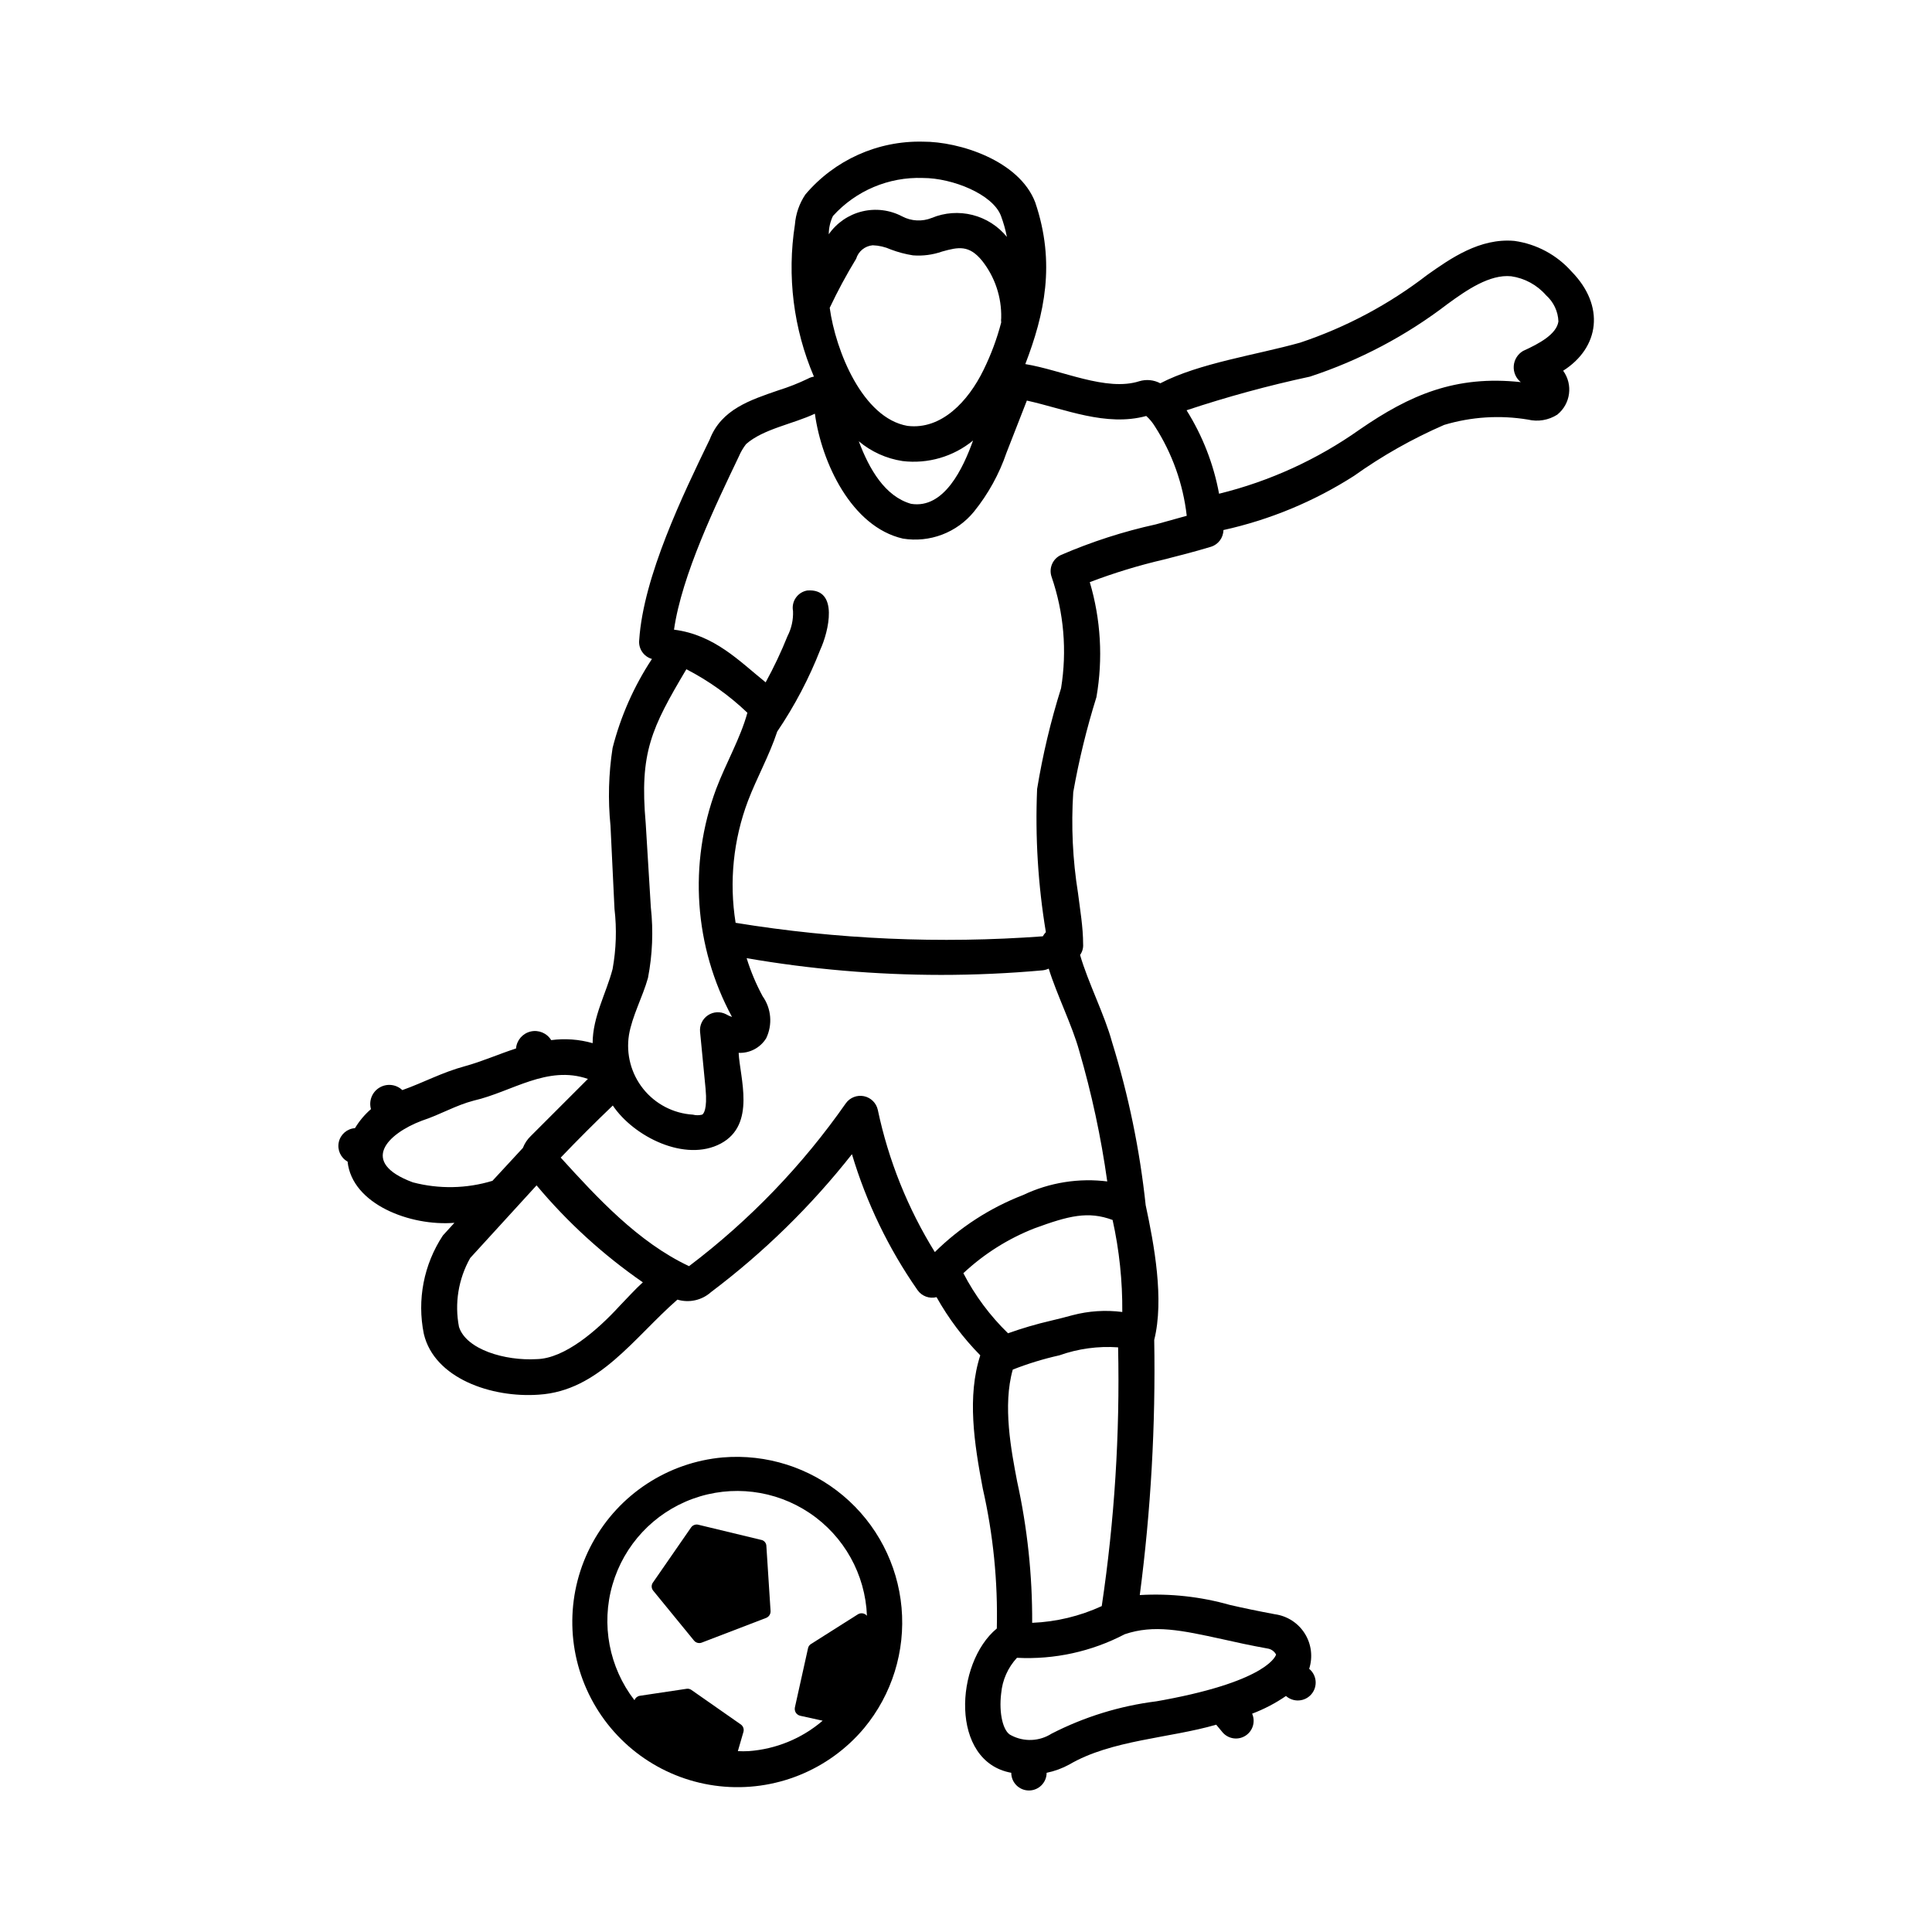 <?xml version="1.0" encoding="UTF-8"?>
<!-- Uploaded to: ICON Repo, www.svgrepo.com, Generator: ICON Repo Mixer Tools -->
<svg fill="#000000" width="800px" height="800px" version="1.1" viewBox="144 144 512 512" xmlns="http://www.w3.org/2000/svg">
 <g>
  <path d="m335.56 530.23c-14.559 1.297-27.512 9.773-34.523 22.598-7.016 12.824-7.164 28.305-0.406 41.262 6.762 12.957 19.547 21.688 34.074 23.27 14.531 1.586 28.895-4.188 38.289-15.387 7.398-8.922 10.965-20.406 9.926-31.949-1.039-11.543-6.602-22.207-15.477-29.66-8.871-7.457-20.336-11.098-31.883-10.133zm6.852 77.836c-0.957 0.051-1.918 0.051-2.871 0l1.461-5.039v0.004c0.234-0.742-0.027-1.555-0.656-2.016l-13.047-9.117-0.004-0.004c-0.371-0.285-0.84-0.414-1.309-0.352l-12.445 1.863c-0.637 0.113-1.172 0.555-1.41 1.16-6.715-8.695-8.875-20.074-5.812-30.625 3.059-10.551 10.977-19.008 21.305-22.758 10.324-3.746 21.82-2.34 30.938 3.789 9.121 6.129 14.762 16.246 15.188 27.223-0.586-0.691-1.586-0.863-2.367-0.402l-12.496 7.91c-0.391 0.25-0.664 0.652-0.754 1.109l-3.477 15.668c-0.098 0.484-0.008 0.988 0.25 1.41 0.273 0.402 0.688 0.691 1.16 0.805l5.945 1.309v0.004c-5.504 4.715-12.371 7.539-19.598 8.059z"/>
  <path d="m345.99 552.15-16.93-4.082h0.004c-0.723-0.18-1.48 0.102-1.914 0.707l-10.078 14.559c-0.496 0.637-0.496 1.531 0 2.168l10.832 13.25c0.496 0.613 1.332 0.84 2.066 0.555l17.078-6.551c0.734-0.297 1.195-1.023 1.16-1.812l-1.109-17.18c0.004-0.719-0.438-1.359-1.109-1.613z"/>
  <path d="m545.3 207.84c-9.117-0.805-16.879 4.637-23.074 9.02-10.137 7.816-21.512 13.879-33.656 17.938-11.637 3.273-26.703 5.391-37.082 10.781h0.004c-1.703-0.91-3.695-1.109-5.543-0.555-8.766 2.82-20.605-2.973-30.23-4.535 5.039-13.148 8.113-26.703 2.621-42.875-4.231-11.082-20.152-16.121-29.773-16.07-11.965-0.281-23.41 4.867-31.137 14.004-1.59 2.375-2.547 5.113-2.769 7.961-2.133 13.645-0.387 27.609 5.039 40.305-0.566 0.086-1.113 0.273-1.613 0.555-2.523 1.215-5.137 2.242-7.809 3.074-7.457 2.57-15.113 5.039-18.188 13-7.055 14.559-17.582 36.324-18.691 53.152v-0.004c-0.262 2.281 1.168 4.414 3.375 5.039-4.769 7.223-8.293 15.191-10.43 23.578-1.062 6.836-1.246 13.777-0.555 20.656l1.059 22.016c0.621 5.305 0.449 10.668-0.504 15.922-1.664 6.398-5.289 12.645-5.289 19.648-3.566-1.016-7.305-1.293-10.984-0.805-1.137-1.863-3.344-2.781-5.465-2.277-2.121 0.508-3.676 2.32-3.856 4.492-4.535 1.461-9.07 3.477-13.504 4.684-6.144 1.664-10.832 4.281-16.625 6.348v0.004c-1.645-1.566-4.137-1.832-6.078-0.656-1.941 1.176-2.856 3.508-2.234 5.691-1.668 1.445-3.098 3.144-4.231 5.039-2.094 0.148-3.84 1.652-4.293 3.699-0.453 2.051 0.492 4.152 2.328 5.168 1.16 11.285 16.625 17.18 28.312 16.223l-3.074 3.375h0.004c-5.059 7.676-6.871 17.043-5.039 26.047 2.769 11.789 17.938 17.027 30.48 16.121 15.922-1.008 25.191-15.113 36.727-25.191v0.004c3.098 0.926 6.453 0.184 8.867-1.965 13.984-10.531 26.551-22.824 37.383-36.578 3.84 12.855 9.707 25.02 17.383 36.023 1.129 1.605 3.133 2.348 5.039 1.863 3.16 5.633 7.055 10.816 11.586 15.418-3.527 10.883-1.613 23.375 0.656 35.266 2.769 12.176 4.023 24.648 3.727 37.129-11.133 9.168-12.496 35.266 3.828 38.238v0.004c0 2.586 2.098 4.684 4.688 4.684 2.586 0 4.684-2.098 4.684-4.684 2.117-0.434 4.152-1.18 6.047-2.219 11.082-6.5 26.602-6.953 38.895-10.531l1.762 2.117c1.543 1.707 4.098 2.039 6.023 0.785 1.93-1.254 2.664-3.719 1.734-5.82 3.168-1.199 6.18-2.769 8.969-4.688 0.953 0.844 2.203 1.266 3.469 1.176 1.27-0.09 2.445-0.684 3.269-1.648 0.828-0.969 1.227-2.227 1.117-3.492-0.113-1.266-0.727-2.434-1.707-3.238 1.012-3.133 0.59-6.555-1.16-9.348-1.75-2.789-4.648-4.66-7.91-5.113-4.332-0.805-8.211-1.613-11.941-2.469-7.758-2.199-15.828-3.082-23.879-2.617 2.938-22.414 4.219-45.012 3.828-67.613 2.672-10.73 0-25.191-2.266-35.719-1.559-14.664-4.547-29.145-8.918-43.227-1.914-7.106-6.398-15.871-8.465-23.074 0.598-0.836 0.883-1.852 0.805-2.875 0-4.484-0.805-9.117-1.359-13.551-1.414-8.824-1.836-17.781-1.258-26.703 1.508-8.52 3.562-16.934 6.144-25.188 1.773-10.16 1.168-20.594-1.762-30.48 6.406-2.441 12.973-4.445 19.648-5.996 3.93-1.008 7.961-2.016 12.445-3.375 1.957-0.594 3.301-2.391 3.324-4.434 12.293-2.711 24.008-7.574 34.609-14.359 7.469-5.324 15.473-9.848 23.883-13.504 7.199-2.16 14.801-2.644 22.219-1.41 2.656 0.633 5.457 0.16 7.758-1.309 3.539-2.844 4.227-7.965 1.562-11.641 9.672-6.144 11.133-17.18 2.266-26.25v0.004c-3.934-4.453-9.328-7.348-15.215-8.164zm-140.66 34.211c-4.031 8.262-11.133 15.922-20.152 14.812-11.891-2.066-19.043-19.902-20.605-31.285v-0.004c2.102-4.453 4.438-8.793 7.004-12.996 0.59-1.977 2.328-3.394 4.383-3.578 1.652 0.055 3.277 0.43 4.785 1.109 1.906 0.723 3.883 1.246 5.894 1.562 2.613 0.203 5.238-0.141 7.711-1.008 4.332-1.211 7.152-1.812 10.629 2.469 3.387 4.297 5.168 9.641 5.039 15.113-0.051 0.402-0.051 0.809 0 1.211-1.133 4.344-2.703 8.562-4.688 12.594zm-21.461 24.133c6.711 0.809 13.465-1.156 18.691-5.441-2.621 7.305-7.656 18.188-16.426 16.777-6.902-1.965-11.082-9.168-13.855-16.574v-0.004c3.309 2.781 7.316 4.594 11.59 5.242zm-18.441-64.941c6.066-6.715 14.789-10.402 23.832-10.078 7.859 0 18.59 4.332 20.707 10.078 0.668 1.801 1.191 3.656 1.562 5.543-2.336-2.871-5.531-4.91-9.117-5.82-3.586-0.906-7.367-0.633-10.785 0.781-2.551 1.031-5.426 0.883-7.859-0.402-3.262-1.719-7.039-2.188-10.621-1.312-3.578 0.871-6.719 3.023-8.824 6.047 0.004-1.676 0.383-3.328 1.105-4.836zm-54.059 217.04c0.855-5.039 3.629-10.078 5.039-15.113 1.195-6.172 1.449-12.492 0.758-18.742l-1.359-22.27c-1.664-18.742 1.512-25.191 10.781-40.809l-0.004 0.004c5.914 3.055 11.359 6.941 16.172 11.535-1.863 6.801-5.691 13.352-8.262 20.152-7.391 19.812-5.867 41.852 4.184 60.457-0.551-0.168-1.074-0.406-1.562-0.703-1.539-0.801-3.387-0.699-4.828 0.27-1.438 0.965-2.234 2.637-2.074 4.363l1.461 15.113c0.504 5.543-0.555 6.648-0.906 6.852-0.812 0.207-1.66 0.207-2.469 0-5.141-0.316-9.91-2.793-13.133-6.809-3.223-4.019-4.602-9.211-3.797-14.301zm-57.281 39.047c-14.258-5.289-6.801-12.848 2.367-16.324 5.039-1.664 8.969-4.082 13.805-5.34 10.078-2.316 19.445-9.473 30.23-5.742l-15.113 15.113h-0.004c-0.93 0.891-1.652 1.973-2.117 3.176l-8.059 8.715c-6.863 2.09-14.172 2.227-21.109 0.402zm54.816 32.746c-5.996 6.551-14.609 13.957-21.965 14.105-8.465 0.504-18.691-2.57-20.605-8.516l-0.004 0.004c-1.219-6.254-0.164-12.742 2.973-18.289l17.582-19.246c8.191 9.793 17.664 18.434 28.164 25.695-2.016 1.812-4.133 4.184-6.148 6.246zm91.09-8.664h-0.004c5.469-5.121 11.863-9.156 18.844-11.891 9.07-3.324 14.207-4.637 20.707-2.215 1.773 8.004 2.633 16.184 2.566 24.383-4.414-0.57-8.895-0.281-13.199 0.855-1.965 0.555-3.879 1.008-5.742 1.461-3.84 0.891-7.625 2-11.336 3.328-4.777-4.637-8.777-10.012-11.84-15.922zm36.676 88.219h-0.004c-5.797 2.668-12.059 4.176-18.438 4.434 0.059-12.59-1.277-25.141-3.981-37.434-1.562-8.16-3.879-20.152-1.16-29.676 4.012-1.574 8.141-2.84 12.344-3.777 4.988-1.77 10.289-2.492 15.57-2.117 0.496 22.938-0.953 45.875-4.336 68.57zm31.941 8.766c3.527 0.805 7.508 1.664 11.941 2.469h-0.004c0.988 0.129 1.852 0.73 2.316 1.609 0 0-1.559 6.805-29.773 12.043l-1.965 0.352c-9.684 1.215-19.078 4.113-27.758 8.566-3.223 2.059-7.301 2.234-10.684 0.453-2.168-0.906-3.324-5.844-2.672-11.133h0.004c0.309-3.519 1.781-6.832 4.18-9.422 9.91 0.512 19.777-1.645 28.566-6.25 7.758-2.617 15.016-1.055 25.844 1.312zm-30.23-121.27v-0.004c-7.711-1.008-15.551 0.234-22.57 3.578-8.746 3.383-16.703 8.527-23.379 15.113-7.184-11.59-12.297-24.34-15.113-37.684-0.398-1.824-1.832-3.242-3.66-3.625-1.828-0.379-3.711 0.348-4.805 1.863-11.508 16.477-25.535 31.047-41.562 43.176-13.504-6.348-24.383-18.188-34.008-28.766 4.484-4.684 9.117-9.32 13.805-13.805 5.543 8.262 19.195 15.113 28.617 10.078 9.422-5.039 5.039-17.48 4.734-24.031v-0.004c2.961 0.129 5.754-1.359 7.305-3.879 1.723-3.613 1.359-7.871-0.957-11.137-1.734-3.211-3.152-6.586-4.231-10.074 17.008 2.934 34.23 4.418 51.488 4.434 8.969 0 17.984-0.402 26.953-1.211 0.559-0.066 1.102-0.219 1.613-0.453 2.117 6.852 6.246 15.113 8.062 21.715 3.324 11.375 5.816 22.977 7.453 34.711zm12.645-174.17c-8.621 1.891-17.039 4.606-25.141 8.109-2.211 0.992-3.301 3.504-2.516 5.793 3.262 9.484 4.125 19.625 2.516 29.523-2.746 8.738-4.867 17.664-6.348 26.703-0.539 12.691 0.238 25.406 2.32 37.938-0.312 0.336-0.586 0.707-0.809 1.109-27.184 2.008-54.512 0.809-81.414-3.578-1.738-10.867-0.609-22 3.273-32.293 2.316-6.098 5.644-11.992 7.758-18.391 4.609-6.809 8.445-14.109 11.438-21.766 2.117-4.586 5.039-16.273-3.477-15.617-1.227 0.207-2.32 0.902-3.031 1.926-0.711 1.023-0.98 2.293-0.746 3.516 0.098 2.305-0.406 4.598-1.461 6.648-1.684 4.195-3.621 8.281-5.793 12.246-6.953-5.594-13.551-12.594-24.285-13.957 2.066-14.461 11.082-33.152 17.18-45.898 0.492-1.172 1.137-2.269 1.914-3.273 4.535-4.031 12.496-5.34 18.238-8.062 1.762 12.898 9.672 29.977 23.328 33.102 3.492 0.566 7.07 0.203 10.379-1.051 3.309-1.258 6.227-3.363 8.461-6.102 3.766-4.664 6.68-9.949 8.617-15.621l5.391-13.805c10.078 2.215 20.957 7.004 31.641 4.082h-0.004c0.887 0.793 1.648 1.711 2.269 2.723 4.606 7.152 7.5 15.273 8.465 23.727zm106.66-53.758c-0.504 3.375-5.039 5.844-9.371 7.809-1.422 0.84-2.344 2.324-2.465 3.973-0.121 1.648 0.574 3.254 1.863 4.289-17.281-1.863-29.371 3.375-42.672 12.543l-0.004 0.004c-11.25 7.961-23.895 13.738-37.281 17.027-1.449-7.852-4.371-15.355-8.613-22.117 10.727-3.566 21.645-6.543 32.695-8.918 13.176-4.324 25.527-10.848 36.527-19.293 5.039-3.68 11.133-7.859 16.777-7.305v-0.004c3.594 0.512 6.887 2.301 9.27 5.039 1.996 1.773 3.18 4.285 3.273 6.953z"/>
 </g>
</svg>